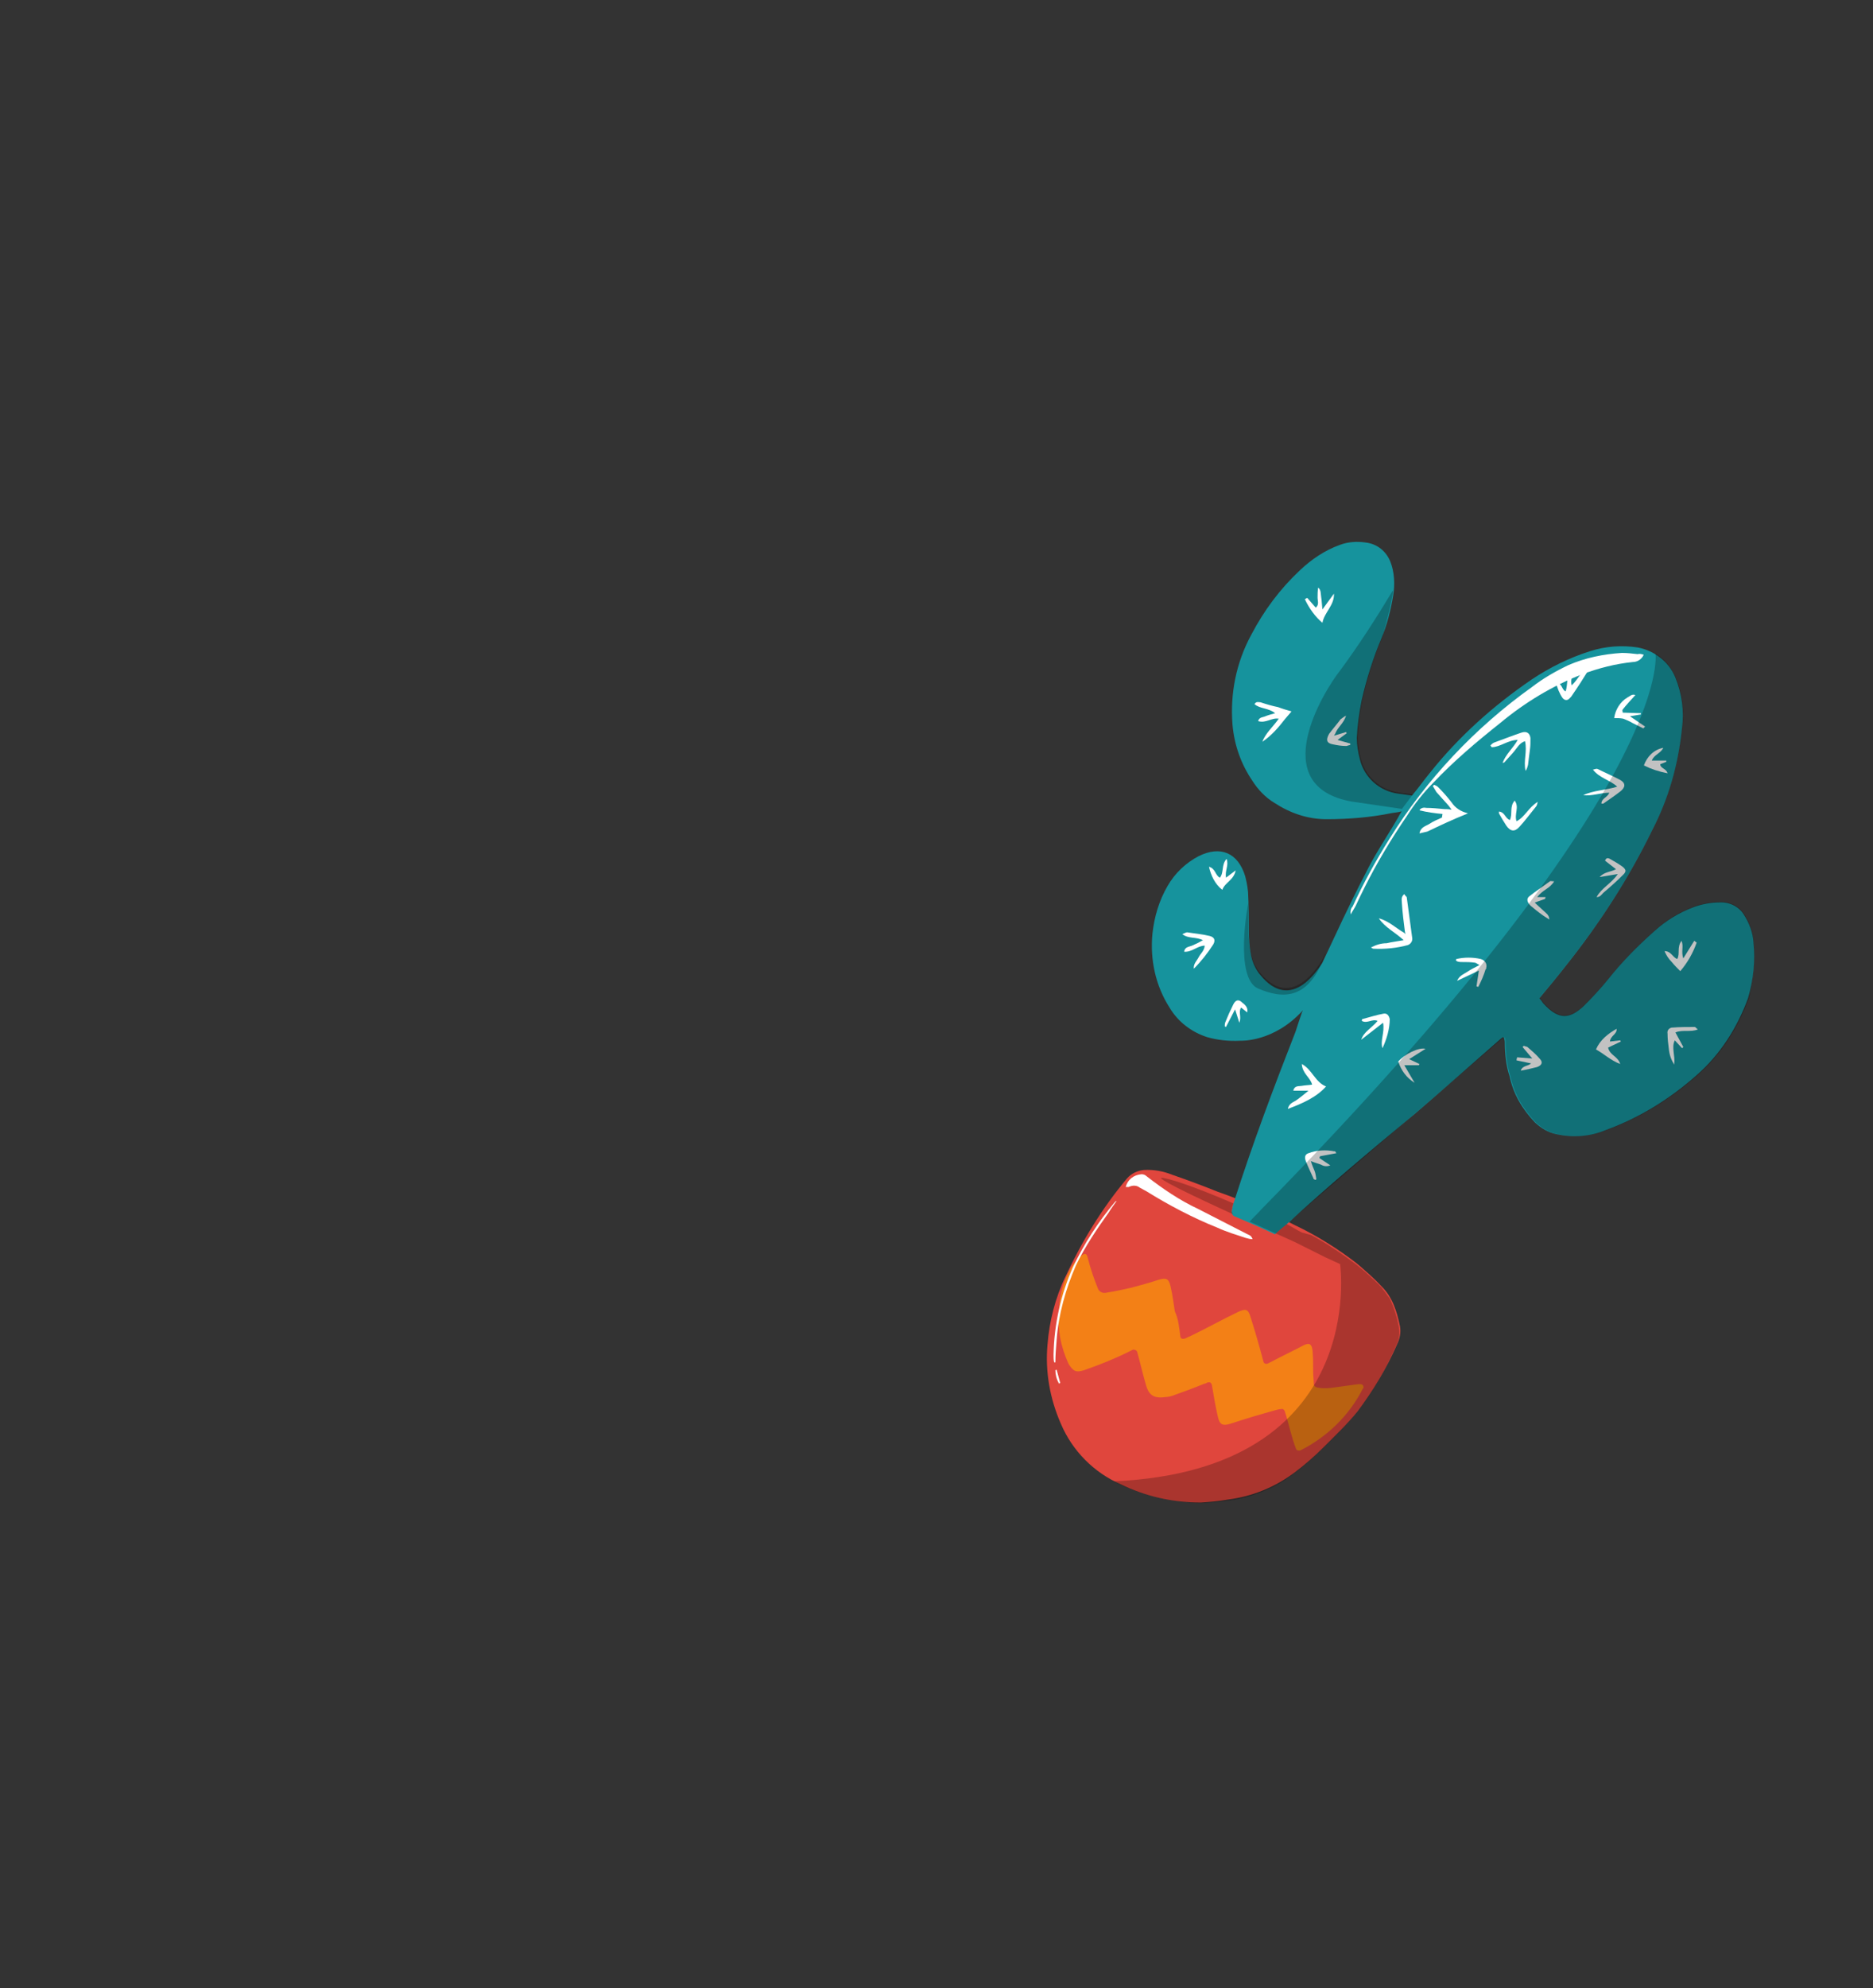 <?xml version="1.0" encoding="UTF-8"?> <!-- Generator: Adobe Illustrator 25.4.0, SVG Export Plug-In . SVG Version: 6.00 Build 0) --> <svg xmlns="http://www.w3.org/2000/svg" xmlns:xlink="http://www.w3.org/1999/xlink" version="1.1" id="Calque_1" x="0px" y="0px" viewBox="0 0 308.8 327.6" style="enable-background:new 0 0 308.8 327.6;" xml:space="preserve"><rect x="0" y="0" width="308.8" height="327.6" fill="#333333" stroke="none"/> <style type="text/css"> .st0{fill:#E0463D;} .st1{fill:#F38016;} .st2{fill:#FFFFFF;} .st3{fill:#16939D;} .st4{opacity:0.24;} </style> <g id="Groupe_9048_00000034075974503626277820000014086472540566997664_" transform="translate(131.999 46.186)"> <g id="Groupe_9045_00000031169569977674219880000014487859884928610725_"> <g id="Groupe_9044_00000152968061261102425890000016788750961974724495_"> <path id="Tracé_10620_00000031205444178543182080000002540793137624590467_" class="st0" d="M66,201.4c-4.6,0-9.1-1-13.2-3 c-4.4-1.9-8-5.5-9.9-10c-1.8-4.1-2.6-8.6-2.2-13c0.3-3.9,1.3-7.8,3-11.3c2.7-5.8,6-11.2,10.1-16.1c0.7-0.8,1.7-1.3,2.8-1.4 c1.6-0.1,3.2,0.2,4.7,0.8c2.6,0.9,5,1.8,7.5,2.8c4.3,1.5,8.6,3.4,12.7,5.5c3.6,1.7,7.1,3.9,10.2,6.3c1.4,1.2,2.9,2.5,4.1,3.8 c1.8,1.8,2.5,4.1,3,6.5c0.2,1,0,2.1-0.5,3.1c-1.7,3.9-4,7.7-6.5,11c-1.7,2.1-3.8,4.1-5.7,6c-1.4,1.4-3,2.8-4.6,4 c-3.3,2.5-7.1,4-11,4.5C68.8,201.2,67.4,201.3,66,201.4z"></path> <path id="Tracé_10621_00000181061863655454890760000009488962102890392485_" class="st1" d="M62.6,174c0,0.3,0.3,0.5,0.6,0.4 h0.1c0.3-0.1,0.6-0.3,0.9-0.4c2.7-1.3,5.2-2.7,7.9-4c1.3-0.6,1.7-0.5,2.1,0.9c0.7,2.2,1.4,4.6,2,6.9c0,0.1,0.1,0.2,0.1,0.4 c0.1,0.3,0.4,0.4,0.7,0.3l0,0c0.2-0.1,0.4-0.2,0.6-0.3c1.7-0.9,3.6-1.8,5.3-2.7c1-0.5,1.4-0.2,1.5,0.9s0.1,2.2,0.1,3.4 c0,0.7,0.1,1.4,0.1,2.1c0,0.2,0.2,0.4,0.4,0.5c0.8,0.2,1.6,0.2,2.5,0.1c1.4-0.2,2.9-0.4,4.4-0.6c0.1,0,0.3,0,0.4,0 c0.3,0,0.5,0.2,0.5,0.5c0,0.1,0,0.2-0.1,0.2c-2.2,4.4-5.9,8-10.3,10.2c-0.3,0.1-0.6,0-0.7-0.2l0,0c-0.8-2-1.2-4.2-1.9-6.3 c-0.1-0.2-0.3-0.4-0.6-0.3c-0.3,0-0.6,0.1-1,0.2c-2.5,0.7-4.9,1.4-7.3,2.2c-1.3,0.4-1.8,0.2-2.1-1.1c-0.4-1.7-0.7-3.5-1-5.3l0,0 c-0.1-0.3-0.3-0.5-0.6-0.4h-0.1c-0.2,0.1-0.3,0.2-0.5,0.2c-1.7,0.7-3.6,1.4-5.3,2c-0.3,0.1-0.7,0.2-1,0.2c-2,0.3-2.9-0.2-3.4-2.1 c-0.5-1.7-0.9-3.5-1.4-5.3c-0.1-0.3-0.4-0.4-0.6-0.4h-0.1c-0.2,0.1-0.4,0.2-0.6,0.3c-2.4,1.2-4.9,2.2-7.5,3.1 c-1.3,0.4-1.7,0.2-2.5-1c-1.3-2.8-1.9-5.8-1.6-8.9c0.1-2.6,0.8-5,2.1-7.2c0.4-0.7,1-1.3,1.6-1.8c0.7-0.5,0.9-0.3,1.1,0.6 c0.4,1.6,1,3.3,1.6,4.8c0.2,0.6,0.9,0.9,1.5,0.7c1.3-0.2,2.7-0.5,4-0.8c1.5-0.4,3-0.8,4.5-1.3c1.3-0.4,1.7-0.2,2,1.1 s0.5,2.8,0.7,4.1C62.3,171.2,62.4,172.5,62.6,174z"></path> <path id="Tracé_10622_00000132809374322419497550000014377645365987629246_" class="st2" d="M53.6,149.4c0.3-1.2,1.3-2,2.6-2.1 c0.3,0,0.6,0.1,0.8,0.3c2.7,2.1,5.5,4,8.5,5.4c2.7,1.4,5.3,2.7,8,4.1c0.3,0.2,0.8,0.2,1,0.9c-0.4,0-0.7-0.1-1.1-0.2 c-1.5-0.5-3.2-1-4.7-1.7c-4-1.6-8-3.7-11.7-6c-0.4-0.2-0.7-0.4-1.1-0.6c-0.5-0.4-1.2-0.4-1.8-0.1C54,149.4,53.8,149.4,53.6,149.4 z"></path> <path id="Tracé_10623_00000150804860929828575750000017803874496030339744_" class="st2" d="M52.1,151.7 c-0.4,0.6-0.9,1.2-1.3,1.9c-2,2.8-3.9,5.6-5.4,8.7c-1.7,3.9-2.9,8.1-3.2,12.4c-0.1,1.2-0.2,2.4-0.2,3.6h-0.2 c-0.1-0.4-0.1-0.8-0.1-1.3c0.1-5,1.2-9.9,3.2-14.4c1.8-3.8,4.2-7.5,6.9-10.7C51.9,151.8,52,151.7,52.1,151.7L52.1,151.7z"></path> <path id="Tracé_10624_00000090980338133285159550000001983800567801016230_" class="st3" d="M157.1,109.1 c-0.1-1.6-0.7-3.2-1.6-4.6c-0.8-1.3-2.4-2.1-4-2c-1.4,0-3,0.3-4.3,0.8c-2.4,0.9-4.5,2.2-6.4,3.9c-2.8,2.5-5.3,5-7.6,7.9 c-1.2,1.5-2.7,3.1-4.1,4.5c-2.2,2-4,2.5-6.7-0.5c-0.2-0.3-0.4-0.6-0.6-0.8c1.5-1.8,3-3.6,4.4-5.4c5.5-6.9,10.3-14.3,14.2-22.3 c2.7-5.2,4.3-10.8,4.9-16.7c0.4-2.9,0-5.8-1.1-8.5c-1.1-2.6-3.5-4.4-6.2-4.9c-2.6-0.4-5.3-0.2-7.8,0.6c-3.5,1.1-6.7,2.7-9.7,4.7 c-6.3,4.3-12,9.4-16.7,15.3c-1,1.2-1.9,2.5-3,3.8c-0.8-0.1-1.5-0.2-2.2-0.3c-3.2-0.4-5.7-2.7-6.4-5.7c-0.3-1.1-0.5-2.4-0.5-3.5 c0.1-2.1,0.4-4.2,0.8-6.2c0.8-3.5,1.9-7,3.3-10.3c0.9-2.2,1.5-4.6,1.9-7c0.3-1.8,0.2-3.9-0.5-5.6c-0.7-1.7-2.2-2.9-4.1-3.1 c-1.4-0.2-2.9-0.1-4.2,0.4c-2.5,0.9-4.7,2.4-6.6,4.2c-3.3,3.1-5.9,6.6-8,10.6c-2.5,4.6-3.5,9.7-3.1,14.8c0.3,3.4,1.4,6.5,3.3,9.3 c0.9,1.4,2.1,2.7,3.6,3.6c2.6,1.7,5.5,2.7,8.6,2.7c3.6,0,7.3-0.3,10.7-1c0.5-0.1,1-0.1,1.7-0.3c-0.3,0.5-0.5,0.8-0.7,1.2 c-1.8,3.1-3.8,6-5.4,9.3c-2.7,5.2-4.5,9.2-7,14.5c-4.5,6.9-8.2,4.4-10.1,2.1c-0.9-1-1.5-2.4-1.7-3.7c-0.2-1.1-0.3-2.4-0.3-3.6 c0-1.9,0-3.8-0.1-5.7c0-1.1-0.2-2.2-0.5-3.4c-1.2-3.9-4.1-5.1-7.7-3.3c-2.1,1.1-3.9,2.8-5.1,4.9c-1.4,2.4-2.2,5.1-2.5,7.9 c-0.4,4.2,0.5,8.5,2.8,12.1c1.4,2.4,3.7,4.1,6.2,4.9c1.7,0.5,3.6,0.7,5.5,0.6l0,0c0,0,5.5,0.3,10.3-5c0,0.1,0,0.1-0.1,0.2 c-0.4,1.1-0.7,2.1-1.1,3.3c-3.6,9.2-7.1,18.5-10.1,27.9c-0.2,0.5-0.3,1-0.4,1.6c-0.1,0.4,0.1,0.9,0.6,1c2.1,0.9,4.4,1.9,6.5,2.9 c0.7-0.7,1.4-1.2,2.1-1.8c6.7-6.2,13.8-12.1,20.9-18c4.8-4.1,9.5-8.3,14.2-12.4c0.1-0.1,0.3-0.2,0.4-0.3c0.1,0.1,0.1,0.1,0.2,0.1 c0,0.2,0.1,0.5,0.1,0.7c0,1.9,0.2,3.9,0.8,5.7c0.6,2.9,2.1,5.4,4.2,7.6c1,0.9,2.1,1.6,3.5,1.9c2.8,0.6,5.6,0.4,8.2-0.7 c5.5-2,10.5-5.1,14.9-9c3.9-3.4,6.7-7.8,8.5-12.7C157.1,115.2,157.4,112.1,157.1,109.1z"></path> <g id="Groupe_9043_00000021118003311419106190000012083247812691573644_" transform="translate(21.927 7.636)"> <path id="Tracé_10625_00000023990154911263204630000006229876045476033177_" class="st2" d="M83.9,80.3 c-1.2-0.1-2.6-0.3-3.8-0.6c0.2-0.4,0.7-0.5,1.1-0.4c1,0,1.9,0.1,3,0.2c0.3,0,0.7,0,1.2,0.1c-0.3-0.4-0.5-0.7-0.7-0.9 c-0.6-0.7-1.2-1.3-1.8-2c-0.2-0.3-0.4-0.7-0.6-1l0.2-0.2c0.3,0.1,0.5,0.2,0.7,0.4c0.8,0.8,1.5,1.6,2.2,2.5 c0.6,0.9,1.5,1.5,2.7,1.8c-2.5,1-4.6,2-6.7,3c-0.4,0.1-0.9,0.2-1.3,0.3c0.2-1.1,1.1-1.2,1.7-1.6s1.3-0.7,2-1L83.9,80.3z"></path> <path id="Tracé_10626_00000003816718383687011720000017684108868676647351_" class="st2" d="M77.7,99.7 c-0.2-1.5-0.4-3.2-0.5-4.7c0-0.5-0.2-1,0.4-1.5c0.1,0.2,0.3,0.4,0.4,0.5c0.3,2.2,0.6,4.5,0.9,6.7c0.1,0.5-0.2,1-0.7,1.2l0,0 c-1.8,0.5-3.8,0.7-5.7,0.6c-0.1,0-0.2-0.1-0.4-0.2c0.8-0.4,1.6-0.7,2.6-0.7c0.8-0.2,1.7-0.3,2.8-0.5c-1.4-1.3-3.1-2.1-4.1-3.6 c1.6,0.4,2.8,1.6,4.2,2.4l0.2,0.2L77.7,99.7z"></path> <path id="Tracé_10627_00000152948343725534586390000007203297145279027643_" class="st2" d="M93.8,71.9 c0.5-1.4,1.7-2.4,2.5-3.8c-1.6,0-2.9,1.2-4.3,1.2L91.8,69c0.2-0.2,0.4-0.4,0.7-0.5c1.4-0.5,2.9-1.1,4.4-1.6 c0.9-0.3,1.4,0.1,1.5,0.9c0,0.7,0,1.3-0.1,2c-0.1,0.8-0.2,1.5-0.3,2.4c-0.1,0.4-0.2,0.7-0.4,1c-0.4-1.6,0.3-3.2-0.1-4.9 c-0.9,0.3-1.3,1.1-1.8,1.7s-1.1,1.2-1.6,1.8L93.8,71.9L93.8,71.9z"></path> <path id="Tracé_10628_00000059273382328120622650000004041234369422703539_" class="st2" d="M61.8,125.9h-2.5 c0.2-0.9,0.9-0.7,1.4-0.8c0.5-0.1,1.1-0.1,1.7-0.2c-0.3-1.2-1.6-1.8-1.7-3.4c1.7,0.9,2.2,3,4,3.7c-1.6,1.8-3.9,2.8-6.3,3.7 c0.2-1,1-1.1,1.5-1.5C60.6,126.9,61.2,126.4,61.8,125.9z M62.2,125.8L62.2,125.8L62.2,125.8L62.2,125.8z"></path> <path id="Tracé_10629_00000122702257163473660910000014166215226366906004_" class="st2" d="M107.1,77.2 c1.7-0.8,3.7-0.8,5.6-1.4c-1.2-1.1-2.9-1.4-4-2.8c0.4-0.1,0.6-0.2,0.8-0.1c1.2,0.6,2.6,1.2,3.7,1.8c0.9,0.5,0.9,1.2,0,1.9 c-0.9,0.7-1.8,1.3-2.8,2c-0.1,0-0.1,0-0.3,0c0-0.9,1-1,1.3-1.8C109.9,76.8,108.5,77.4,107.1,77.2z"></path> <path id="Tracé_10630_00000178192766973032928630000000983530156851420577_" class="st2" d="M59,63.4c-0.3,0.4-0.7,0.8-1.1,1.3 c-1,1.3-2.2,2.7-3.7,3.7c0.5-1.4,1.8-2.5,2.7-3.8c-1.2-0.2-2.1,0.8-3.4,0.4c0.2-0.7,0.8-0.6,1.2-0.8c0.5-0.2,0.9-0.3,1.6-0.5 c-1.1-0.9-2.5-0.7-3.4-1.5c0.3-0.5,0.7-0.3,1-0.3c0.9,0.3,1.9,0.6,2.9,0.8C57.6,63,58.3,63.2,59,63.4z"></path> <path id="Tracé_10631_00000132780478976789042840000001876076333262047415_" class="st2" d="M44.4,101.1 c-1.2-0.6-2.4-0.2-3.4-1c0.3-0.1,0.6-0.3,0.8-0.3c1.2,0.2,2.5,0.3,3.7,0.6c0.8,0.2,1,0.7,0.6,1.4c-0.9,1.4-2,2.8-3.2,4 c-0.1-0.8,0.5-1.3,0.8-1.9s0.9-1,1-1.9c-1.2,0-2.1,1.1-3.4,1c0.1-0.8,0.8-0.8,1.3-1C43.3,101.7,43.9,101.4,44.4,101.1z"></path> <path id="Tracé_10632_00000178885910206851223110000004897883463540518314_" class="st2" d="M95,81.3c0.5-1-0.1-2.2,0.8-3.2 c0.8,1.1-0.1,2.2,0.3,3.4c1.4-0.7,1.9-2.2,3.5-3.2c-0.1,0.3-0.1,0.6-0.3,0.8c-0.9,1.1-1.7,2.2-2.7,3.3c-0.8,0.9-1.5,0.8-2.2-0.2 c-0.4-0.6-0.8-1.3-1.2-2c0,0,0-0.1,0-0.3C94.2,80,94.2,81,95,81.3z M95.9,81.7L95.9,81.7L95.9,81.7L95.9,81.7z"></path> <path id="Tracé_10633_00000006671933144934767730000002349154522031510948_" class="st2" d="M74.1,114.7l-3.6,2.8 c0.4-1.3,1.7-1.9,2.7-3.1c-0.9-0.4-1.7,0.5-2.6,0c0-0.1,0-0.3,0.1-0.3c1.1-0.3,2.4-0.7,3.5-0.9c0.6-0.1,0.9,0.4,1,0.9 c0,1.6-0.5,3.3-1.2,4.8C73.6,117.6,74.4,116.3,74.1,114.7z"></path> <path id="Tracé_10634_00000057869170562437518060000012458671673961025683_" class="st2" d="M102.6,58.6 c1.1,0.2,0.9,1.2,1.6,1.5c0.4-1.2,0.1-2.7,0.9-4c0.5,1.1-0.2,2,0.1,3c1.1-1,1.6-2.5,3.1-3.3c-0.1,0.3-0.2,0.6-0.4,0.9 c-0.8,1.3-1.7,2.7-2.6,4c-0.1,0.2-0.3,0.4-0.5,0.6c-0.3,0.3-0.7,0.3-1,0l-0.1-0.1C103.2,60.5,102.8,59.5,102.6,58.6z"></path> <path id="Tracé_10635_00000049916347533890013170000004774493829441723316_" class="st2" d="M89.5,108.7l0.4-2.6l-3.6,1.7 c0.4-0.9,1.1-1.1,1.7-1.5s1.2-0.7,2-1.1c-0.4-0.2-0.6-0.4-0.8-0.4c-0.7-0.1-1.3-0.1-2-0.1c-0.4,0-0.9,0-1.1-0.3 c0-0.1,0.1-0.2,0.1-0.2c1.3-0.3,2.7-0.3,4,0c0.7,0.2,1.1,0.8,0.9,1.5c0,0.1,0,0.2-0.1,0.2c-0.3,1-0.7,1.9-1.2,2.9L89.5,108.7z"></path> <path id="Tracé_10636_00000009550194486035000950000017413417006448429210_" class="st2" d="M61.6,44.7l1.4,1.6 c0.6-0.5,0.3-1.1,0.3-1.6c0-0.6,0-1.1,0.1-1.7c0.5,0.4,0.4,1,0.5,1.6s0.1,1.1,0.2,2L66,44c0.1,1.9-1.6,3.1-1.9,4.8 c-1.2-1-2.2-2.4-2.9-3.9L61.6,44.7z"></path> <path id="Tracé_10637_00000062893938940041176660000011909941238266703289_" class="st2" d="M66.4,136.2l-2.7,0.5l-0.1,0.3 l1.8,1.2c-0.5,0.2-1,0.2-1.5-0.1c-0.5-0.2-1-0.3-1.7-0.6c0.2,0.7,0.4,1.1,0.6,1.6c0.2,0.5,0.2,0.9,0.3,1.4l-0.2,0.1 c-0.1-0.1-0.3-0.1-0.3-0.3c-0.4-0.9-0.8-1.7-1.2-2.7c-0.3-0.7-0.2-1.2,0.4-1.4c1.3-0.5,2.9-0.6,4.3-0.3 C66.2,135.8,66.2,135.9,66.4,136.2z"></path> <path id="Tracé_10638_00000026867212619072182610000003349039990179160736_" class="st2" d="M122.1,121.6 c-0.5-0.8-0.8-1.6-0.9-2.7c-0.1-0.8-0.2-1.5-0.2-2.4c-0.1-0.5,0.2-0.9,0.7-1c0,0,0,0,0.1,0c1.2-0.1,2.5-0.1,3.7-0.1 c0.1,0,0.2,0.2,0.5,0.4c-1.2,0.5-2.5,0-3.7,0.5l1.3,2.4l-0.2,0.2l-1.2-1.3C121.6,118.8,122.3,120.1,122.1,121.6z"></path> <path id="Tracé_10639_00000031908858424042656600000006864609499685244335_" class="st2" d="M100.8,94.3l-1.7,0.6 c0.5,0.5,1,0.9,1.4,1.3s1,0.7,1,1.5c-0.4-0.3-0.8-0.5-1.2-0.8c-0.7-0.5-1.3-1-1.9-1.5c-0.6-0.6-0.7-1.2-0.1-1.6 c1-0.8,2.1-1.5,3.3-2.4c0.1-0.1,0.3,0,0.7,0c-0.7,1.2-1.9,1.4-2.8,2.6h1.4L100.8,94.3z"></path> <path id="Tracé_10640_00000059289966297139987000000005391949227580118714_" class="st2" d="M109.3,94c0.8-1.5,2.4-2.2,3.5-3.8 l-3,0.5c0.8-0.9,1.8-0.8,2.7-1.3l-1.8-1.4c0.2-0.6,0.6-0.4,0.8-0.3c0.7,0.4,1.4,0.8,2.1,1.3c0.6,0.5,0.6,0.8,0.1,1.3 c-1,1-2.1,2-3.3,3C110.1,93.6,109.9,94,109.3,94z"></path> <path id="Tracé_10641_00000133499439570354562200000008504317629337822112_" class="st2" d="M117,66.2 c-0.6-0.3-1.2-0.6-1.8-0.9c-0.5-0.3-1-0.5-1.5-0.7c-0.5-0.1-1-0.1-1.5-0.1c0.2-1.4,1-2.7,2.2-3.4c0.4-0.2,0.7-0.6,1.3-0.4 c-0.7,0.8-1.4,1.5-2.1,2.4c-0.1,0.1,0,0.2,0,0.5l3,0.1c0,0.1,0,0.2,0,0.2l-1.8,0.3l2.5,1.7L117,66.2z"></path> <path id="Tracé_10642_00000041271790575979084610000003601668660309951636_" class="st2" d="M113.2,121.5 c-1.6-0.6-2.7-1.7-4-2.4c0.7-1.6,2-2.6,3.4-3.4c0.1,0.9-1,1.1-1.1,2.1l1.7-0.2l0.1,0.2l-2.1,1 C111.5,120.1,112.8,120.2,113.2,121.5z"></path> <path id="Tracé_10643_00000065063576669342258830000010831693894389960834_" class="st2" d="M79.3,124.6 c-1.3-0.8-2.2-2-2.7-3.5c1-1.2,3.4-2.4,4.5-2.1l-2.7,1.7l1.7,0.8l-0.1,0.2h-2.4L79.3,124.6z"></path> <path id="Tracé_10644_00000029764026528457128100000002370692963063349376_" class="st2" d="M125.8,101.5 c-0.6,1.7-1.5,3.3-2.7,4.7c-0.5-0.5-1-1-1.4-1.5c-0.5-0.5-0.9-1.1-1.2-1.8c1.1,0,1.3,1,2.1,1.3c0.5-0.9-0.1-1.9,0.7-3 c0.4,0.9-0.1,1.8,0.3,2.9l1.8-2.9L125.8,101.5z"></path> <path id="Tracé_10645_00000137849647832072587820000001513631457044578481_" class="st2" d="M49.8,89.6c-0.3,1.6-1.8,2-2.2,3.2 c-1.2-0.9-1.9-2.4-2.2-3.8c1.1,0.3,1,1.4,1.8,1.8c0.7-0.9,0.2-2.1,1.1-3.1c0.4,1.1-0.3,1.9-0.1,3.1L49.8,89.6z"></path> <path id="Tracé_10646_00000085210822051307417560000013642778863435231162_" class="st2" d="M96.2,120.4l2.5,0.2l-1.6-1.9 l0.2-0.2c0.2,0.1,0.4,0.1,0.6,0.2c0.7,0.6,1.4,1.2,2,1.9c0.6,0.6,0.4,1.1-0.4,1.4c-0.8,0.2-1.6,0.4-2.7,0.6 c0.3-0.9,1.2-0.7,1.7-1.2l-2.4-0.5C96.1,120.7,96.2,120.5,96.2,120.4z"></path> <path id="Tracé_10647_00000116931509882632002960000010716458877521312438_" class="st2" d="M66.7,67.2l1.3-0.4l0.1,0.2 l-1.5,1.1l2.1,0.6v0.2c-0.2,0.1-0.4,0.1-0.6,0.2c-0.8,0-1.5-0.1-2.4-0.3c-0.9-0.2-1-0.7-0.6-1.5c0-0.1,0.1-0.1,0.1-0.2 c0.6-0.8,1.3-1.6,1.9-2.4c0.3-0.2,0.5-0.4,0.9-0.6c-0.4,1.3-1.4,1.9-1.8,3c-0.1,0.1-0.1,0.2-0.2,0.3L66.7,67.2z"></path> <path id="Tracé_10648_00000103233706678327520860000009263429642638142624_" class="st2" d="M117.1,72.3 c0.5-1.4,1.6-2.6,3.2-2.9c-0.4,0.9-1.5,1.1-1.9,2.1h2.4v0.2l-1,0.4c0,0.7,1,0.7,1.2,1.5C119.5,73.3,118.3,72.9,117.1,72.3z"></path> <path id="Tracé_10649_00000057864625840760692220000000355400245052045493_" class="st2" d="M51.7,113l-1-0.8 c-0.5,0.7,0.1,1.5-0.3,2.5l-0.7-2.2l-1.5,2.9l-0.2-0.1c0-0.2,0-0.5,0.1-0.7c0.4-1,0.8-1.9,1.3-2.9c0.4-0.8,0.9-0.9,1.5-0.3 C51.3,111.7,51.9,112.2,51.7,113z"></path> </g> </g> <path id="Tracé_10650_00000019657396083604917110000015728376654457574551_" class="st2" d="M139,61.7c-0.3,0.7-1,1.2-1.8,1.2 c-2.9,0.3-5.6,1-8.3,2c-4.9,1.9-9.4,4.6-13.5,8c-3.9,3.1-7.7,6.3-11.1,9.9c-1.6,1.6-3.1,3.5-4.3,5.4C97.4,92,95,96,93,100 c-0.5,1-1,2-1.5,3.1c-0.2,0.4-0.5,0.8-0.8,1.4c-0.1-0.5,0-1,0.3-1.3c1.8-3.9,3.9-7.7,6.1-11.2c6.1-9.8,14.1-18.3,23.5-25 c1.8-1.4,3.9-2.6,6-3.6c2.8-1.2,5.7-1.8,8.8-2c0.9,0,1.7,0.1,2.6,0.2C138.3,61.5,138.7,61.6,139,61.7z"></path> <path id="Tracé_10651_00000047769691662692542220000015347110549032539551_" class="st2" d="M42.6,181.8 c-0.4-0.7-0.6-1.5-0.6-2.2l0.2-0.1l0.6,2.2L42.6,181.8z"></path> </g> <g id="Groupe_9047_00000088097505363862368120000010716717873955249046_" transform="translate(10.74 8.205)" class="st4"> <g id="Groupe_9046_00000068665964335615321920000004933505055162177713_"> <path id="Tracé_10652_00000035530585909028160110000004559652091987052212_" d="M146.4,100.8c-0.1-1.6-0.7-3.2-1.6-4.6 c-0.8-1.3-2.4-2.1-4-2c-1.4,0-3,0.3-4.3,0.8c-2.4,0.9-4.5,2.2-6.4,3.9c-2.8,2.5-5.3,5-7.6,7.9c-1.2,1.5-2.7,3.1-4.1,4.5 c-2.2,2-4,2.5-6.7-0.5c-0.2-0.3-0.4-0.6-0.6-0.8c1.5-1.8,3-3.6,4.4-5.4c5.5-6.9,10.3-14.3,14.2-22.3c2.7-5.2,4.3-10.8,4.9-16.7 c0.4-2.9,0-5.8-1.1-8.5c-0.7-1.5-1.8-2.9-3.3-3.8c0,0.1,3.6,21.7-65,91.6c-0.6,0.7-1.3,1.3-1.9,2l-2.7-1.2l0,0 c-0.1-0.1-0.2-0.2-0.2-0.3c-0.1-0.2-0.1-0.4,0-0.6c0-0.3,0.1-0.6,0.2-0.9c0,0-8.2-3.6-11.6-4.2c-1.9-0.3,5.2,3.1,11.8,6.1 l0.7,0.3c4.9,2.2,9.3,4.2,9.3,4.2l5,2.5c1.3,0.6,2.4,1.1,2.4,1.1l0,0c0,0,4.9,33.9-37.3,35.8c0.4,0.2,0.8,0.4,1.2,0.6 c4.1,1.9,8.6,2.9,13.2,3c1.4-0.1,2.9-0.2,4.3-0.4c4-0.5,7.8-2,11-4.5c1.6-1.2,3.2-2.6,4.6-4c1.9-1.9,4-3.9,5.7-6 c2.7-3.4,4.8-7.1,6.5-11c0.5-0.9,0.7-2,0.5-3.1c-0.3-1.6-0.8-3.2-1.5-4.7l-1.4-1.9c-1.3-1.3-2.7-2.6-4.1-3.7 c-2.4-1.8-4.9-3.5-7.5-4.9c-0.5-0.1-1-0.3-1.5-0.4c-0.8-0.4-1.6-0.9-2.5-1.4l0.2-0.2l21.5-18.5l7.7-6.6l6.4-5.5 c0.1,0.1,0.1,0.1,0.2,0.1c0,0.2,0.1,0.5,0.1,0.7c0,1.9,0.2,3.9,0.8,5.7c0.6,2.9,2.1,5.4,4.2,7.6c1,0.9,2.1,1.6,3.5,1.9 c2.8,0.6,5.6,0.4,8.2-0.7c5.5-2,10.5-5.1,14.9-9c3.9-3.4,6.7-7.8,8.5-12.7C146.3,107,146.7,103.8,146.4,100.8z"></path> <path id="Tracé_10653_00000054260967059257904480000002413787481442119588_" d="M80.2,77.7l8.2,1.2l3.3-4.4 c-0.5,0.7-1,1.3-1.5,2c-0.8-0.1-1.5-0.2-2.2-0.3c-3.2-0.4-5.7-2.7-6.4-5.7c-0.3-1.1-0.5-2.4-0.5-3.5c0.1-2.1,0.4-4.2,0.8-6.2 c0.8-3.5,1.9-7,3.3-10.3c0.7-2.5,1.3-4.8,1.7-7.2c0-0.1,0-0.3,0-0.4c-2.7,4.5-5.6,9-8.7,13.2C75.5,59.5,65.8,75.2,80.2,77.7z"></path> <path id="Tracé_10654_00000133525075503773325520000017484482479354246558_" d="M64.7,108.5c4,1.7,8.5,2.1,11.2-6.1l0,0 c-0.2,0.5-0.5,1-0.7,1.5c-4.5,6.9-8.2,4.4-10.1,2.1c-0.9-1-1.5-2.4-1.7-3.7c-0.2-1.1-0.3-2.4-0.3-3.6c0-1.4,0-3,0-4.4 C63,94.5,60.7,106.8,64.7,108.5z"></path> </g> </g> </g> </svg> 